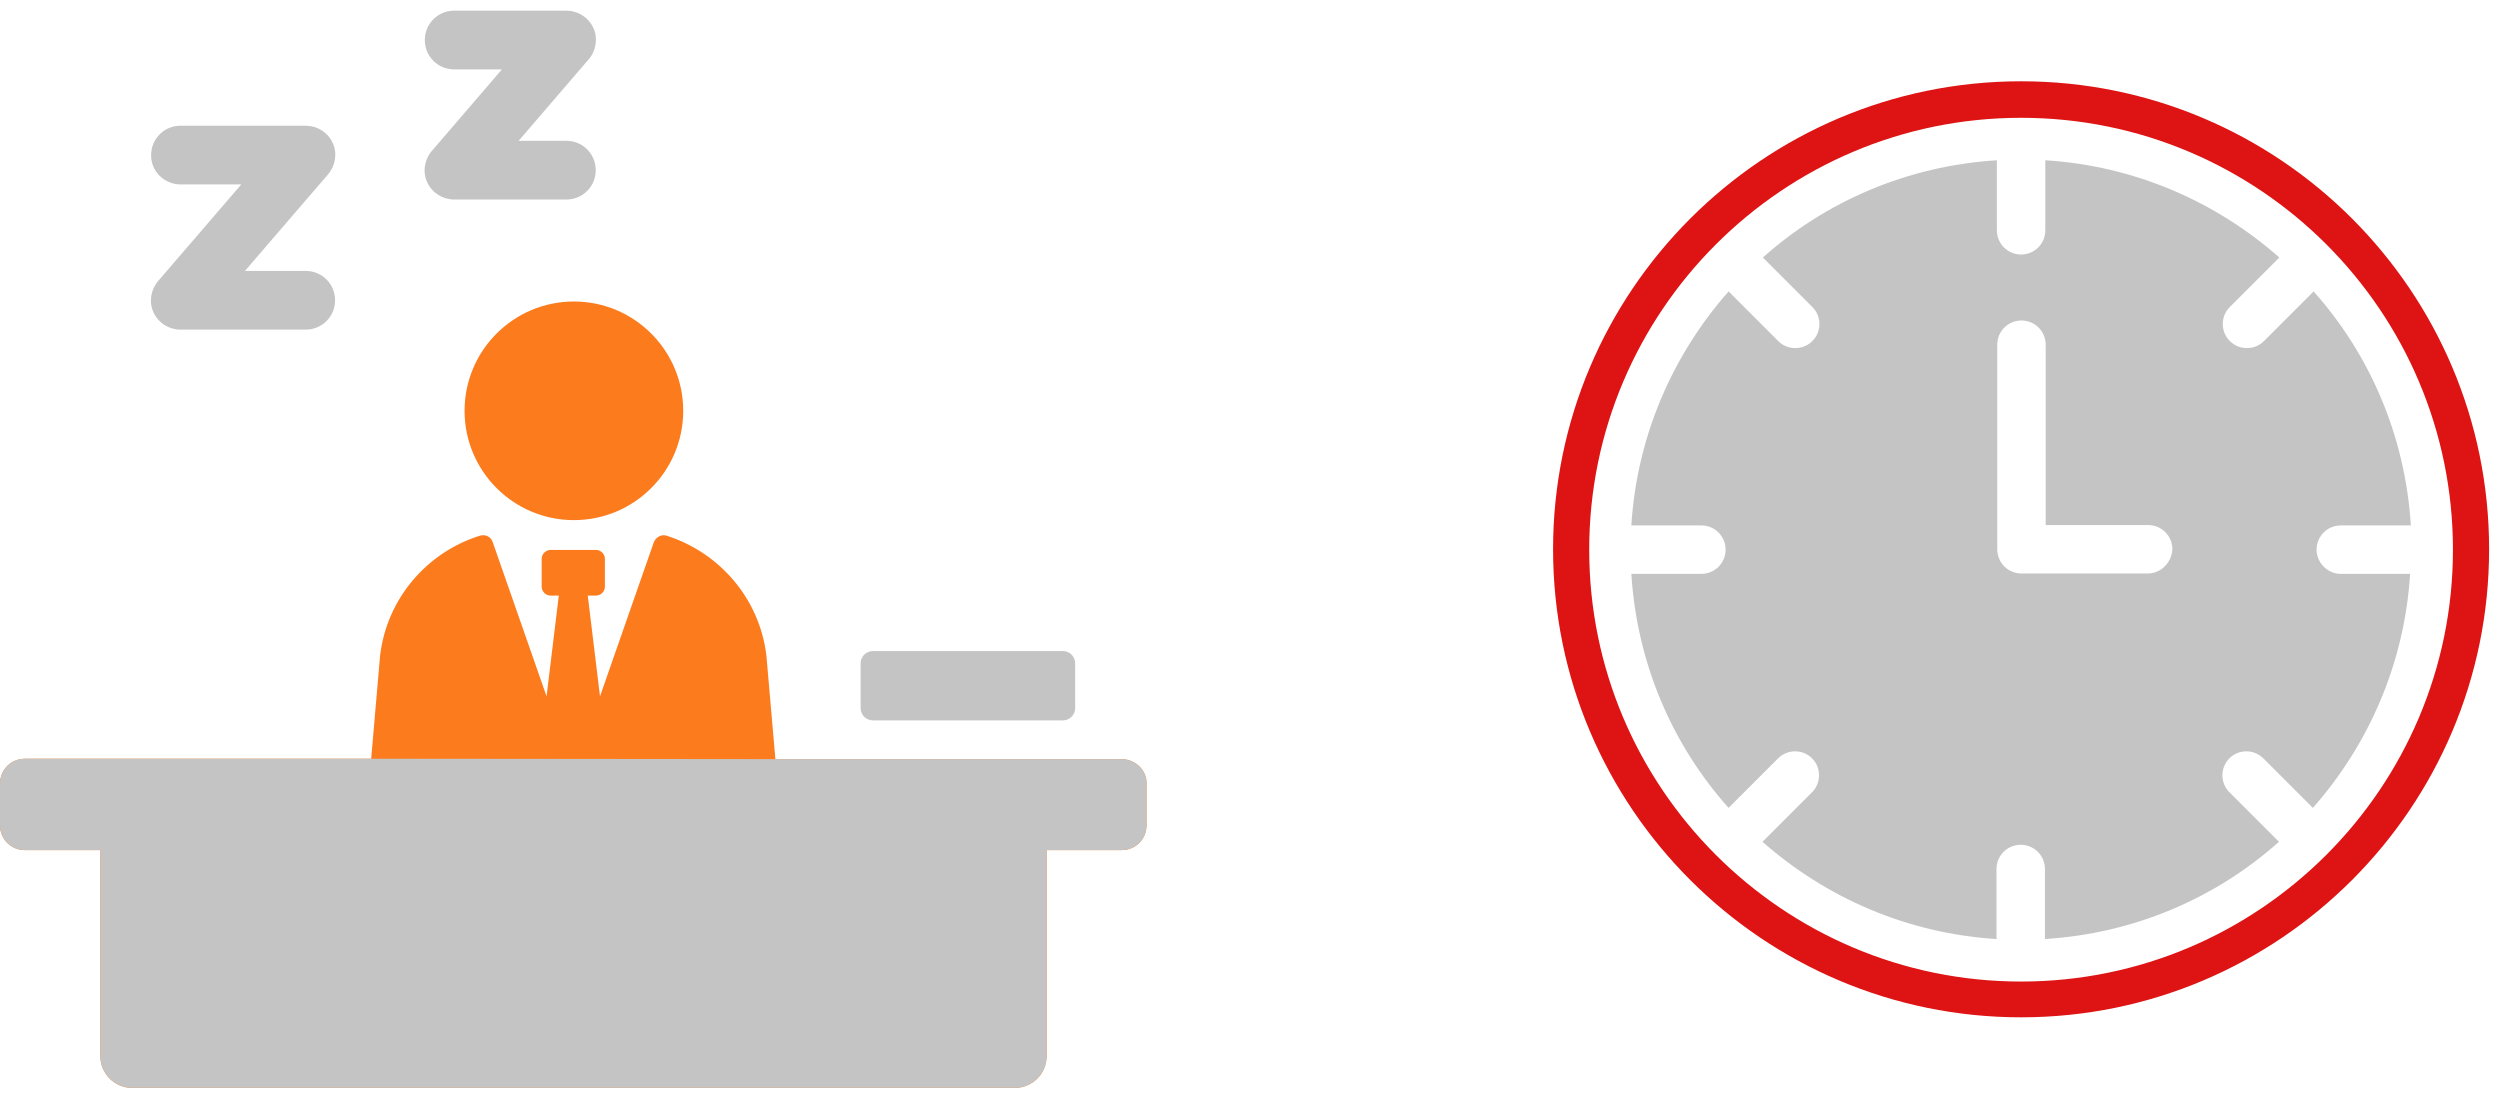 <svg width="123" height="54" viewBox="0 0 123 54" fill="none" xmlns="http://www.w3.org/2000/svg">
<path d="M8.881 9.074H11.871L7.777 13.83C7.416 14.252 7.315 14.874 7.556 15.376C7.797 15.897 8.319 16.218 8.881 16.218H15.041C15.844 16.218 16.486 15.576 16.486 14.774C16.486 13.971 15.844 13.329 15.041 13.329H12.051L16.145 8.573C16.506 8.151 16.607 7.529 16.366 7.027C16.125 6.506 15.603 6.185 15.041 6.185H8.881C8.078 6.185 7.436 6.827 7.436 7.629C7.416 8.412 8.078 9.074 8.881 9.074Z" fill="#C4C4C4"/>
<path d="M22.346 3.415H24.694L21.243 7.429C20.881 7.85 20.781 8.472 21.022 8.974C21.263 9.496 21.785 9.817 22.346 9.817H27.865C28.668 9.817 29.31 9.175 29.31 8.372C29.31 7.569 28.668 6.927 27.865 6.927H25.517L28.969 2.913C29.33 2.492 29.43 1.87 29.189 1.368C28.949 0.846 28.427 0.525 27.865 0.525H22.346C21.544 0.525 20.901 1.168 20.901 1.97C20.901 2.773 21.544 3.415 22.346 3.415Z" fill="#C4C4C4"/>
<path d="M28.236 25.59C31.206 25.59 33.614 23.182 33.614 20.212C33.614 17.242 31.206 14.834 28.236 14.834C25.266 14.834 22.857 17.242 22.857 20.212C22.857 23.182 25.266 25.59 28.236 25.59Z" fill="#FC7B1D"/>
<path d="M55.186 37.351H38.149L37.707 32.254C37.366 29.424 35.379 27.176 32.791 26.354C32.53 26.273 32.269 26.434 32.169 26.675L29.52 34.26L28.918 29.303H29.319C29.56 29.303 29.761 29.103 29.761 28.862V27.497C29.761 27.257 29.56 27.056 29.319 27.056H27.091C26.851 27.056 26.65 27.257 26.65 27.497V28.862C26.65 29.103 26.851 29.303 27.091 29.303H27.493L26.891 34.26L24.242 26.675C24.162 26.414 23.881 26.273 23.62 26.354C21.031 27.156 19.044 29.424 18.703 32.233L18.262 37.331H1.224C0.542 37.331 0 37.873 0 38.555V40.602C0 41.284 0.542 41.826 1.224 41.826H4.937V51.96C4.937 52.823 5.639 53.525 6.502 53.525H49.929C50.791 53.525 51.494 52.823 51.494 51.96V41.826H55.186C55.869 41.826 56.41 41.284 56.41 40.602V38.555C56.431 37.913 55.869 37.351 55.186 37.351Z" fill="#FC7B1D"/>
<path d="M55.186 37.349H38.149L18.262 37.329H1.224C0.542 37.329 0 37.871 0 38.553V40.6C0 41.282 0.542 41.824 1.224 41.824H4.937V51.959C4.937 52.821 5.639 53.524 6.502 53.524H49.929C50.791 53.524 51.494 52.821 51.494 51.959V41.824H55.186C55.869 41.824 56.41 41.282 56.41 40.6V38.553C56.431 37.911 55.869 37.349 55.186 37.349Z" fill="#C4C4C4"/>
<path d="M42.945 35.443H52.296C52.617 35.443 52.898 35.182 52.898 34.841V32.633C52.898 32.312 52.638 32.031 52.296 32.031H42.945C42.624 32.031 42.343 32.292 42.343 32.633V34.841C42.343 35.182 42.624 35.443 42.945 35.443Z" fill="#C4C4C4"/>
<path d="M113.976 27.043C113.976 26.383 114.508 25.851 115.168 25.851H118.614C118.339 21.451 116.598 17.436 113.829 14.338L111.391 16.776C111.153 17.015 110.859 17.125 110.548 17.125C110.236 17.125 109.943 17.015 109.704 16.776C109.246 16.318 109.246 15.566 109.704 15.108L112.143 12.67C109.026 9.92 105.03 8.16 100.63 7.885V11.331C100.63 11.991 100.098 12.523 99.438 12.523C98.778 12.523 98.246 11.991 98.246 11.331V7.885C93.846 8.16 89.832 9.901 86.733 12.67L89.171 15.108C89.63 15.566 89.63 16.318 89.171 16.776C88.933 17.015 88.64 17.125 88.328 17.125C88.016 17.125 87.723 17.015 87.485 16.776L85.046 14.338C82.297 17.455 80.537 21.451 80.262 25.851H83.708C84.368 25.851 84.9 26.383 84.9 27.043C84.9 27.703 84.368 28.234 83.708 28.234H80.262C80.537 32.634 82.278 36.649 85.046 39.748L87.485 37.309C87.943 36.851 88.695 36.851 89.153 37.309C89.611 37.768 89.611 38.519 89.153 38.978L86.715 41.416C89.832 44.166 93.828 45.926 98.228 46.201V42.754C98.228 42.094 98.76 41.563 99.42 41.563C100.08 41.563 100.611 42.094 100.611 42.754V46.201C105.011 45.926 109.026 44.184 112.124 41.416L109.686 38.978C109.228 38.519 109.228 37.768 109.686 37.309C110.144 36.851 110.896 36.851 111.354 37.309L113.793 39.748C116.543 36.631 118.303 32.634 118.578 28.234H115.131C114.508 28.216 113.976 27.684 113.976 27.043ZM105.671 28.216H99.456C98.796 28.216 98.265 27.684 98.265 27.024V16.96C98.265 16.3 98.796 15.768 99.456 15.768C100.116 15.768 100.648 16.3 100.648 16.96V25.833H105.69C106.35 25.833 106.881 26.364 106.881 27.024C106.845 27.684 106.313 28.216 105.671 28.216Z" fill="#C4C4C4"/>
<path d="M99.437 50.052C86.751 50.052 76.411 39.73 76.411 27.025C76.411 14.339 86.733 3.999 99.437 3.999C112.142 3.999 122.464 14.32 122.464 27.025C122.464 39.73 112.142 50.052 99.437 50.052ZM99.437 5.796C87.722 5.796 78.189 15.329 78.189 27.044C78.189 38.758 87.722 48.292 99.437 48.292C111.152 48.292 120.685 38.758 120.685 27.044C120.685 15.31 111.152 5.796 99.437 5.796Z" fill="#DE1414"/>
</svg>
